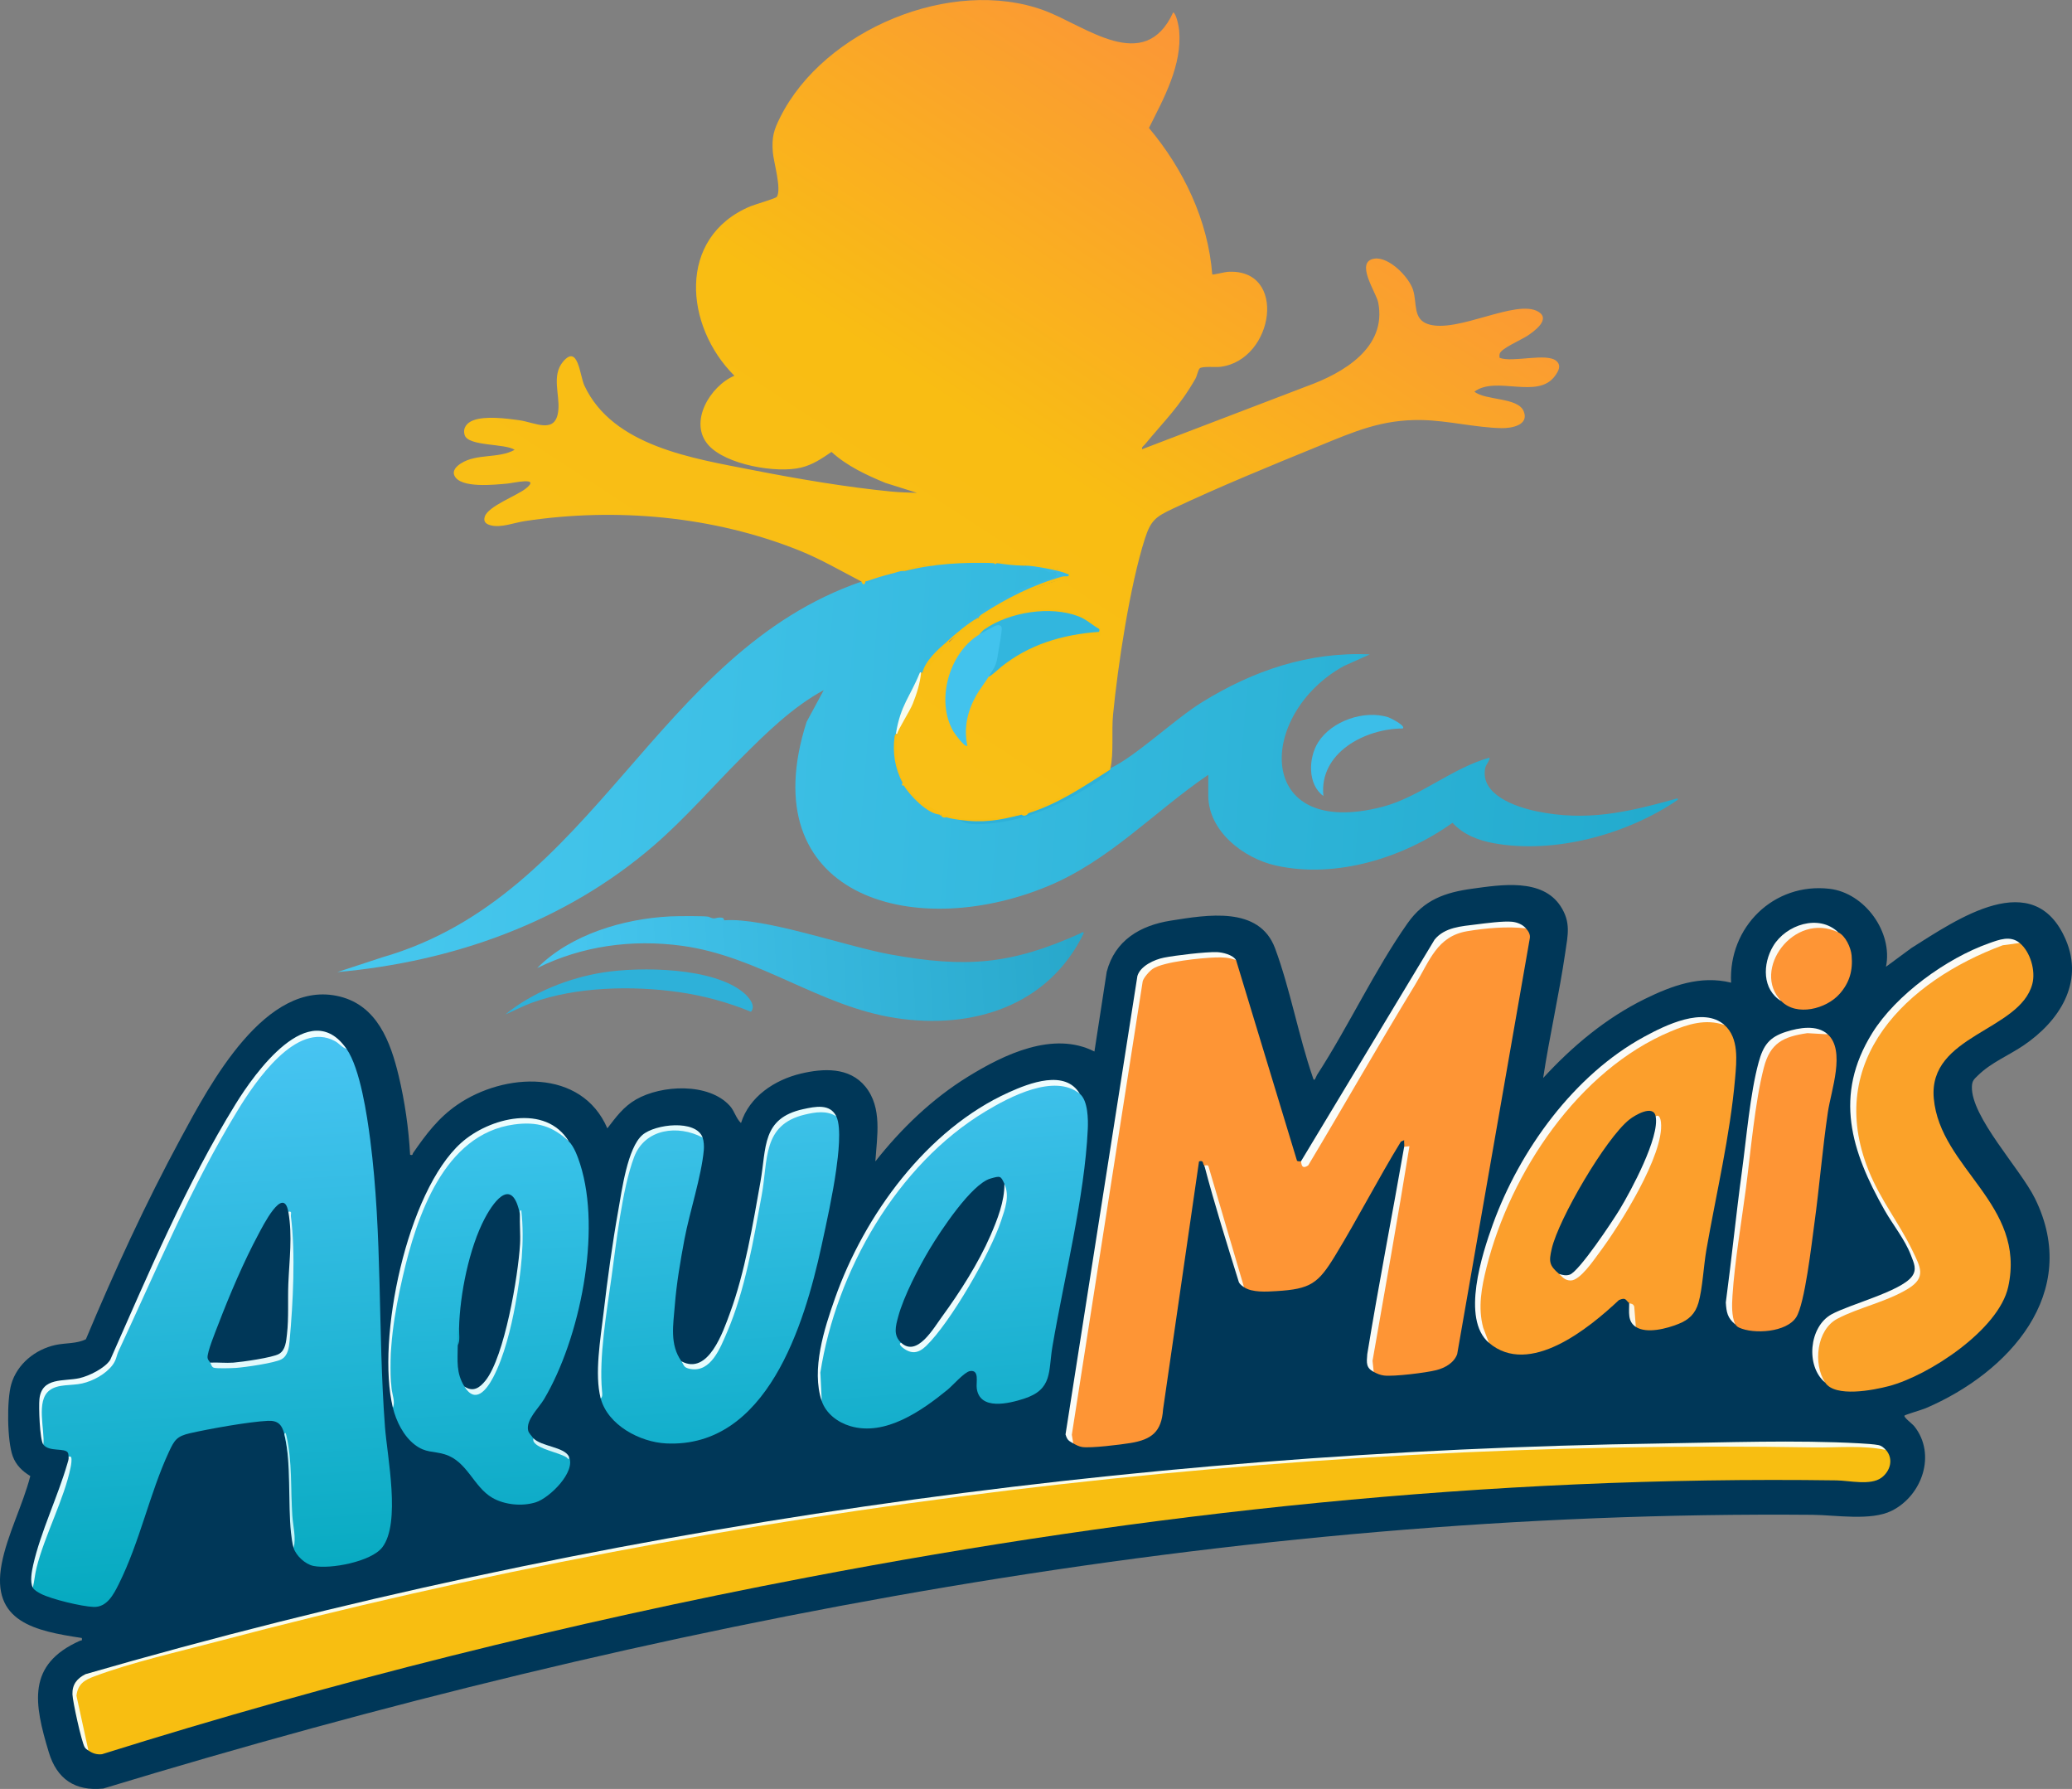 <svg xmlns="http://www.w3.org/2000/svg" xmlns:xlink="http://www.w3.org/1999/xlink" id="Camada_2" data-name="Camada 2" viewBox="0 0 832.9 718.94"><rect x="0" y="0" width="832.9" height="718.94" fill="#808080" stroke="none"/><defs><style>      .cls-1 {        fill: #ebfcfd;      }      .cls-2 {        fill: #f8be11;      }      .cls-3 {        fill: #14b0cd;      }      .cls-4 {        fill: #e6fcfd;      }      .cls-5 {        fill: url(#Gradiente_sem_nome_12);      }      .cls-6 {        fill: url(#Gradiente_sem_nome_10);      }      .cls-7 {        fill: #fafbf6;      }      .cls-8 {        fill: url(#Gradiente_sem_nome_4);      }      .cls-9 {        fill: url(#Gradiente_sem_nome_2);      }      .cls-10 {        fill: url(#Gradiente_sem_nome_8);      }      .cls-11 {        fill: url(#Gradiente_sem_nome_6);      }      .cls-12 {        fill: url(#Gradiente_sem_nome_5);      }      .cls-13 {        fill: #f9f7ee;      }      .cls-14 {        fill: #e3fbfd;      }      .cls-15 {        fill: #fafcf8;      }      .cls-16 {        fill: #42c3ed;      }      .cls-17 {        fill: #e4fbfc;      }      .cls-18 {        fill: #e1fafc;      }      .cls-19 {        fill: #f9faf5;      }      .cls-20 {        fill: #fba229;      }      .cls-21 {        fill: #fafbf8;      }      .cls-22 {        fill: #003758;      }      .cls-23 {        fill: #c1f2f7;      }      .cls-24 {        fill: #2eb1d9;      }      .cls-25 {        fill: #f9fcec;      }      .cls-26 {        fill: #3cbee8;      }      .cls-27 {        fill: #edfcfd;      }      .cls-28 {        fill: #fc9f2c;      }      .cls-29 {        fill: #eefcfd;      }      .cls-30 {        fill: #faf5e7;      }      .cls-31 {        fill: #d7f4f8;      }      .cls-32 {        fill: #2db1da;      }      .cls-33 {        fill: #32b6de;      }      .cls-34 {        fill: #e3f9fb;      }      .cls-35 {        fill: #fe9535;      }      .cls-36 {        fill: #37bae4;      }      .cls-37 {        fill: #f7fcef;      }      .cls-38 {        fill: #fafbf7;      }      .cls-39 {        fill: #fafcf7;      }      .cls-40 {        fill: #eefdfe;      }    </style><linearGradient id="Gradiente_sem_nome_4" data-name="Gradiente sem nome 4" x1="-3.5" y1="452.52" x2="501.76" y2="492.76" gradientTransform="translate(161.37 -152.54)" gradientUnits="userSpaceOnUse"><stop offset="0" stop-color="#46c7ee"></stop><stop offset="1" stop-color="#23abce"></stop></linearGradient><linearGradient id="Gradiente_sem_nome_5" data-name="Gradiente sem nome 5" x1="270.69" y1="536.37" x2="64.95" y2="547.45" gradientTransform="translate(161.37 -152.54)" gradientUnits="userSpaceOnUse"><stop offset="0" stop-color="#28a8cb"></stop><stop offset="1" stop-color="#46c6ef"></stop></linearGradient><linearGradient id="Gradiente_sem_nome_2" data-name="Gradiente sem nome 2" x1="334.57" y1="176.36" x2="160.71" y2="443.08" gradientTransform="translate(161.37 -152.54)" gradientUnits="userSpaceOnUse"><stop offset="0" stop-color="#fb9637"></stop><stop offset=".56" stop-color="#f9bd13"></stop><stop offset="1" stop-color="#f9bf16"></stop></linearGradient><linearGradient id="Gradiente_sem_nome_6" data-name="Gradiente sem nome 6" x1="-87.94" y1="573.88" x2="-74.2" y2="793.87" gradientTransform="translate(161.37 -152.54)" gradientUnits="userSpaceOnUse"><stop offset="0" stop-color="#47c4f2"></stop><stop offset="1" stop-color="#06aac0"></stop></linearGradient><linearGradient id="Gradiente_sem_nome_8" data-name="Gradiente sem nome 8" x1="216.8" y1="593.77" x2="227.9" y2="721.6" gradientTransform="translate(161.37 -152.54)" gradientUnits="userSpaceOnUse"><stop offset="0" stop-color="#3dc0ea"></stop><stop offset="1" stop-color="#15afcc"></stop></linearGradient><linearGradient id="Gradiente_sem_nome_10" data-name="Gradiente sem nome 10" x1="31.84" y1="606.45" x2="39.8" y2="756.38" gradientTransform="translate(161.37 -152.54)" gradientUnits="userSpaceOnUse"><stop offset="0" stop-color="#3bc3eb"></stop><stop offset="1" stop-color="#0facc8"></stop></linearGradient><linearGradient id="Gradiente_sem_nome_12" data-name="Gradiente sem nome 12" x1="124.34" y1="603.66" x2="132.54" y2="729.57" gradientTransform="translate(161.37 -152.54)" gradientUnits="userSpaceOnUse"><stop offset="0" stop-color="#3cc1e8"></stop><stop offset="1" stop-color="#13afcc"></stop></linearGradient></defs><g id="Camada_1-2" data-name="Camada 1"><g><g><g><path class="cls-8" d="M411.21,227.33c.27-.39.65-.25,1.06,0,4.73.72,9.24,1.8,13.54,3.22l-.03.68c-16.04,5.92-32.91,13.6-44.9,26.43.22.46.02.62-.53.53-4.18,3.54-7.73,7.62-10.64,12.24-1.08,4.92-2.93,9.61-5.55,14.07l-4.03,10.41c.33.47.1,1.07-.53,1.06-1.21.1-.77,4.72-.63,6.09,1.31,12.99,8.01,23.83,21.38,26.37,1.53-.36,3.84.4,5.32,1.06,20.78,4.59,44.63-7.56,60.66-20.22-.44-.14-.42-.31,0-.53,10.16-4.72,25.83-19.74,36.97-26.61,20.5-12.65,42.86-20.28,67.32-19.14l-10.46,4.69c-34.96,19.29-36.11,69.99,15.59,56.55,14.81-3.85,28.05-15.64,43.03-19.76.01,1.43-1.45,2.76-1.74,4.11-2.25,10.84,12.4,15.75,20.61,17.46,20.04,4.16,36.27.44,55.34-4.83.38-.11,2.09-.73,1.35.29-20.25,13.83-49.39,21.78-73.8,17.38-6.25-1.13-12.29-3.43-16.66-8.22-19.68,14.08-46.9,22.59-71.05,17.17-12.91-2.9-27.13-13.74-27.13-28.2v-8.25c-22,14.98-39.77,34.62-64.93,44.94-54.45,22.33-118.77,3.3-96.54-66.2l6.9-12.78c-12.59,6.83-23.21,17.3-33.27,27.38-11.72,11.74-22.48,24.25-35.1,35.14-35.6,30.72-80.54,46.61-127.17,50.8l18.22-5.98c85.69-24.77,109.51-122.37,192.48-150.96.39-.14,1.19.13,1.6,0,4.97-1.17,10.41-2.62,15.43-4.26.1-.47.28-.45.53,0,15.78-2.6,31.4-4.03,47.36-2.13Z"></path><path class="cls-12" d="M284.96,368.48c2.82,1.34,2.39,0,5.22.31,1.01.11.74,1.08,1,1.06,16.07-1.25,48.85,10.48,66.72,13.72,30.44,5.52,48.5,4.09,76.35-8.45.43-.19,1.12-.91,1.43-.16-14.19,29.36-44.8,38.91-75.66,34.16-30.71-4.72-54.87-24.84-85.9-29.03-20.01-2.7-40.1,0-58.19,8.96,13.4-13.52,34.67-19.82,53.45-20.77,2.14-.11,14.6-.28,15.58.19Z"></path><path class="cls-24" d="M203.16,407.68c10.74-8.85,25.46-14.68,39.26-16.87,15.04-2.38,44.71-2.12,56.77,8.37,1.92,1.67,4.77,5.07,2.68,7.42-9.19-3.78-18.97-6.45-28.83-7.87-18.63-2.69-41.57-2.24-59.37,4.3-3.62,1.33-6.98,3.14-10.51,4.65Z"></path><path class="cls-26" d="M563.91,292.76c-15.09.01-33.77,9.72-31.93,27.14-6.43-4.66-6.05-15.33-2.13-21.56,5.44-8.64,18.56-13.14,28.21-10.09.71.22,7.16,3.39,5.85,4.52Z"></path><path class="cls-36" d="M412.27,227.33c2.12-1.1,17.35,2.31,17.68,3.23.19.53.08,1.16-.48,1.33-13.02,2.61-25.43,9.27-36.36,16.72-.14.07-.39-.07-.53,0-3.61,3.27-7.51,6.28-11.71,9.04.41-1.69,2.22-3.14,3.47-4.24,7-6.2,19.14-13.66,27.71-17.52,1.92-.87,12.07-3.79,12.42-4.35,1.37-2.14-1.79-1.35-2.88-1.59-.82-.18-1.41-.89-2.18-1.01-2.41-.39-5.21.72-7.16-1.62Z"></path><path class="cls-32" d="M446.32,309.26c-.39,1.1-.33,1.29-1.32,2.14-2.32,1.98-6.93,4.63-9.69,6.27-11.84,7.07-24.72,12.39-38.75,13.4-3.12.22-8.38.53-10.9-1.59,8.46.58,16.83-.32,25.01-2.13.79-.21,1.56-.19,2.66-.53,4.09-1.84,8.23-3.72,12.43-5.65,6.81-4.08,13.66-8.05,20.56-11.91Z"></path><path class="cls-36" d="M359.59,295.96c-.1,6.42.96,12.62,3.19,18.62.18.35.33.73.53,1.06,4.15,5,8.61,8.96,14.37,11.7.18.01.36,0,.53,0,.72.27,1.42.84,2.13,1.06-.63,1.18-1.67.28-2.42.02-14.65-5.09-19.99-16.84-19.4-31.69.05-1.31-.38-1.74,1.06-.79Z"></path><path class="cls-36" d="M380.34,258.19c-3.39,3.27-7.39,8.1-9.58,12.24-.13.06-.36-.05-.53,0h-.53c1.83-4.55,4.73-7.26,8.5-10.93.64-.62,1.13-1.3,2.14-1.31Z"></path></g><g><path class="cls-36" d="M399.5,226.26c.35.01.71-.01,1.06,0,3.7.13,6.98.37,10.64,1.06-7.49.28-15.82-1.2-23.14-.53-7.9.73-16.69,2.73-24.21,2.65,11.26-3.19,23.88-4.43,35.65-3.19Z"></path><g><path class="cls-9" d="M346.29,233.71c-8.28-4.29-16.33-9.01-25.02-12.49-34.5-13.84-73.64-17.33-110.24-11.82-4.25.64-9.6,2.79-13.74,1.72-1.95-.5-3.07-1.44-2.42-3.5,1.32-4.17,12.78-8.37,16.44-11.24,6.37-4.99-5.05-2.24-7.36-2.04-4.92.43-18.88,2.05-21.28-3.2-.96-2.11.96-3.84,2.56-4.87,6.41-4.14,15.03-1.86,21.65-5.49-3.76-2.63-18.72-1.32-20.1-5.96-.85-2.84.89-4.93,3.46-5.9,4.89-1.85,13.2-.77,18.45-.05,6.46.89,14.81,5.93,15.75-4.06.6-6.32-2.77-13.85,1.86-19.42,6.11-7.35,6.77,5.59,8.59,9.52,11.42,24.53,43.96,29.34,67.64,33.99,17.8,3.5,37.72,6.89,55.74,8.64,3.36.33,6.99.41,10.37.53l-12.74-4.01c-7.7-3.18-15.43-6.78-21.65-12.44-3.92,2.67-7.53,5.15-12.22,6.29-9.9,2.41-30.14-1.13-37.2-8.97-8.26-9.17.67-23.85,10.38-27.94-20-19.84-23.23-55.62,6.41-68.08,1.82-.77,10.24-3.15,10.66-3.83,1.98-3.14-1.33-13.99-1.63-18.01-.45-6.02.38-8.79,3-14.01,17.6-35.14,68.86-56.55,106.05-42.88,16.55,6.08,40.33,26.06,51.9.77,1.29.63,2.25,5.7,2.39,7.19,1.29,13.95-6.12,27.28-12.14,39.28,13.91,16.55,23.76,37.09,25.45,58.87.21.23,5.07-.98,6.12-1.05,24.31-1.6,18.8,35.45-2.8,38.16-1.98.25-7.45-.32-8.39.65-.65.67-1.07,3.05-1.69,4.14-6.55,11.41-12.35,16.75-20.37,26.47-.49.6-1.29.86-1.06,1.86l66.4-25.38c14.37-5.21,32.08-15.4,28.5-33.6-.79-3.99-9.6-16.48-1.48-17.61,5.8-.81,13.88,7.38,15.51,12.63s-.14,11.67,5.99,13.69c11.75,3.87,35.5-10.33,44.36-4.98,5.09,3.07-1.73,7.9-4.48,9.72-2.28,1.5-10.32,4.97-11.03,7.07-.19.55-.17,1.17-.08,1.73,5.19,2.06,19.05-2.2,22.89,1.32,2.03,1.86.75,4.04-.57,5.89-6.93,9.72-23.69-.17-32.44,6.39,4.36,3.59,17.48,2.22,19.8,7.85s-4.91,6.9-8.92,6.81c-10.56-.23-21.3-3.01-31.88-3.25-16.16-.35-27.27,4.63-41.68,10.51-18.96,7.73-40.03,16.38-58.47,25.07-6.92,3.26-8.94,4.69-11.31,12.1-6.01,18.76-10.86,50.83-12.8,70.73-.65,6.63.34,15.67-1.07,21.54-10.21,7.25-21.07,13.06-32.59,17.44l-.4.65c-.5.88-2.03,1.35-2.66.53-10.6,2.17-21.88,3.75-32.46,0-.1.48-.28.46-.53,0-5.89-2.78-10.21-6.75-14.37-11.7-.82.19-.97-.32-.53-1.06-2.45-5.99-3.93-13.48-2.13-19.69l-.11-.68c3.52-7.74,6.75-15.68,9.69-23.8.13-.47.3-.46.53,0,5.82-8.26,12.88-15.2,21.18-20.8l.63-1.01c.15-.47.33-.46.53,0,11-8.37,22.86-12.58,35.81-16.63.17-.05.89-.49.98-.58.28-.29-.41-1.33-.51-1.36-5.15-1.9-12.42-2.87-17.87-2.93-3.42-1.14-7.07-1.42-10.96-.83-.23.54-.62.42-1.06,0-13.31-.87-26.67.26-40.07,3.39l-.9.86c-3.34,1.28-7.1,2.67-10.64,3.19-.3,1.49-1.14,1.4-1.6,0Z"></path><g><g><path class="cls-16" d="M397.37,272.02c-1.58,2.56-3.52,4.91-4.98,7.52-3.51,6.27-5.06,12.97-3.53,20.14-.91,1.02-5.24-5.07-5.65-5.78-7.19-12.43-1.63-31.63,10.44-38.9,1.02-.89,2.13-1.65,3.29-2.36,6.26-3.79,7.08-2.99,6.37,3.89-.56,5.5-1.27,11.95-5.94,15.5Z"></path><path class="cls-33" d="M395.77,252.87c10.19-7.61,25.23-9.67,37.37-5.88,2.83.88,9.76,4.27,9.06,7.6-14.58.16-28.35,5.4-40.05,13.7-1.57,1.28-3.21,2.93-4.79,3.72,2.84-4.58,3.05-4.31,3.89-9.68.27-1.75,1.7-9.19,1.39-10.19-.33-1.05-1.35-.97-2.21-.76-.77.19-5.73,2.97-6.79,3.61.53-.57,1.57-1.75,2.13-2.13Z"></path><path class="cls-2" d="M395.77,252.87c.26-1.01.43-1.18,1.29-1.69,11.44-6.75,29.94-9.65,41.98-1.94,3.07,1.96,3.78,2.48,3.55,6.29h-7.72c-7.16,0-23.41,6.78-29.36,10.81-.81.55-.98,2.66-3.37,1.95,11.4-9.34,25.03-13.3,39.64-14.36l.26-1.06c-2.94-1.6-5.19-3.9-8.43-5.15-11.41-4.41-27.78-1.73-37.86,5.14Z"></path><path class="cls-2" d="M446.32,308.73c-.04.18.05.38,0,.53-10.7,6.8-20.71,13.73-32.99,17.56l-.79-1.06c12.7-2.57,22.64-11.86,33.78-17.03Z"></path><path class="cls-2" d="M399.5,226.26c-11.89-.34-24.2.24-35.65,3.19-.18,0-.36,0-.53,0-1.76.95-3.36,1.3-4.79,1.06,0-1.5.64-1.46,1.85-1.61,12.02-1.57,22.1-3.67,34.57-3.72,1.08,0,3.53.54,4.55,1.08Z"></path></g><g><path class="cls-2" d="M400.56,226.26c2.41-.69,6.88-.9,9.35-.57.99.13.7.99,1.13,1.09,1.73.41,4.43-.28,6.31-.02,2.23.31,5.85,1.54,8.1,2.01,1.63.34,3.38.04,4.9.95l-.07,2.32c-5.07,1.13-9.95,2.7-14.74,4.67-7.86,3.22-15.14,7.99-22.43,11.89.38-.78.92-1.33,1.65-1.8,9.89-6.43,20.86-11.93,32.27-15.09.67-.19,2.13-.03,2.26-.13,1.09-.81-.42-.93-.76-1.11-2.23-1.16-13.63-3.26-16.27-3.15-.35.01-.71-.01-1.06,0-3.63-.11-7.18-.47-10.64-1.06Z"></path><path class="cls-37" d="M360.66,294.9c-.15.46-.33.46-.53,0,1.86-11.59,5.68-14.78,9.58-24.47.16-.37.33-.36.53,0-.41,4.25-1.75,8.43-3.32,12.38-1.15,2.92-5.96,10.39-6.26,12.09Z"></path><path class="cls-2" d="M410.67,327.35c-8.88,2.37-15.66,3.47-25.01,2.13-1.69-.24-3.72-.55-5.32-1.06-.87.4-2.05-.08-2.13-1.06,3.26.08,4.93,1.16,7.75,1.56,5.12.72,15.63.04,20.68-1.05,1.31-.28,2.48-1.99,4.02-.51Z"></path><path class="cls-2" d="M360.66,294.9c-.6,3.38.41,8.36.03,11.94l2.1,7.74c-3.06-5.95-4.05-11.97-3.19-18.62.06-.5.51-.91.53-1.06h.53Z"></path><path class="cls-2" d="M377.68,327.35c-4.84-.3-11.99-7.65-14.37-11.7,2.44,1.17,3.95,3.99,6.13,5.84s4.14,2.74,6.56,4.08c.83.46,1.78.43,1.67,1.79Z"></path><path class="cls-2" d="M392.58,248.61c.34,1.54-.22,1.3-.98,1.93-2.9,2.43-7.59,5.1-10.09,7.19-.09.07.31.82-.06,1.24-1.53,1.74-9.6,10.91-10.68,11.44,1.09-4.67,5.82-9.09,9.58-12.24.18-.17.35-.36.53-.53,2.49-2.34,8.8-7.61,11.71-9.04Z"></path><path class="cls-36" d="M363.32,229.46c-2.09,2.17-6.3,2.01-9.16,2.81-1.49.42-3.45,1.43-4.96,1.96-.96.34-1.39,1.12-1.31-.51,3.56-1.18,6.97-2.34,10.64-3.19,1.63-.38,3.04-1.14,4.79-1.06Z"></path></g></g></g></g></g><g><path class="cls-22" d="M620.32,433.22c11.71-12.75,25.22-24.08,40.86-31.76,10.88-5.34,22.4-9.6,34.68-6.55-1.1-22.25,17.08-40.34,39.59-37.72,14.16,1.65,25.54,17.46,22.67,31.33l10.26-7.56c18.14-11.39,49.23-33.18,62.03-3.26,7.44,17.39-2.8,32.82-17,42.44-6,4.06-13.01,6.85-18.29,12.03-1.57,1.53-2.37,2.09-2.46,4.5-.41,12.16,19.46,33.03,25.34,44.94,18.81,38.04-10.62,70.1-43.94,84.33-1.47.63-8.23,2.59-8.49,2.95-.47.64,3.18,3.34,3.94,4.3,8.95,11.28,3.15,27.85-9.06,33.94-8.38,4.18-22.53,1.72-31.84,1.64-233.18-2.02-465.18,42.57-687.09,110-11.35,1.17-18.65-3.82-21.89-14.53-5.94-19.65-8.96-35.3,12.51-44.86.64-.28.96.25.75-1.11-18.57-2.82-36.67-6.33-32.21-29.81,2.21-11.63,8.54-23.72,11.5-35.28-3.19-1.92-5.75-4.38-7.06-7.96-2.25-6.16-2.45-22.56-.58-28.98,2.37-8.12,9.66-13.97,17.79-15.73,4.07-.88,8.42-.42,12.2-2.3,11.51-27.5,23.99-54.65,38.18-80.87,11.52-21.28,34.07-64.32,63.95-56.84,14.99,3.75,20.33,18.24,23.58,31.76,2.47,10.29,4.04,21.24,4.62,31.82,1.27.3.86-.23,1.18-.69,5.15-7.48,10.19-14.19,17.8-19.42,18.85-12.96,49.9-14.66,60.3,9.48,3.49-4.52,6.43-8.66,11.54-11.6,10.26-5.89,29.19-6.83,37.68,2.54,1.94,2.14,2.46,5.01,4.51,6.93,3.34-10.63,13.55-17.36,24.04-19.86,9.06-2.15,19.51-2.7,25.97,5.24,6.88,8.47,4.64,20.05,4,30.04,10.39-13.22,22.87-25.2,37.24-34.06,14.41-8.89,34.27-18.52,50.82-10.1l4.94-32.04c3.29-12.64,13.45-18.62,25.73-20.56,14.54-2.29,35.56-6.03,41.94,11.12,6.08,16.36,9.43,35.23,15.18,51.87.61,2.39,1.24-.28,1.69-.98,12.61-19.43,23.26-42.35,36.41-60.98,6.64-9.41,14.99-12.36,26.03-13.87,11.53-1.58,28.09-4.3,35.48,7.07,4.2,6.46,2.9,11.54,1.87,18.57-2.47,16.86-6.33,33.58-8.89,50.43Z"></path><g><path class="cls-20" d="M811.86,378.96c4.33,3.57,6.5,11.2,5.08,16.52-5.08,18.93-41.88,20.45-39.6,45.93,2.53,28.22,37.27,42.54,29.91,75.79-3.8,17.16-31.77,35.57-47.95,39.84-6.12,1.61-21.64,4.71-25.65-1.45-7.21-8.6-3.98-23.68,6.82-27.75,8.29-3.03,16.44-6.35,24.45-9.96,4.74-2.49,7.07-4.88,5.29-10.18-1.25-3.73-3.25-7.36-5.23-10.89-12.6-19.4-24.15-40.04-18.2-63.79,6.36-25.36,29.52-42,52.31-51.92,4.12-1.79,8.39-3.65,12.77-2.14Z"></path><path class="cls-35" d="M734.71,415.67c7.27,6.54,1.35,22.56.07,31.2-2.22,14.97-3.4,30.09-5.47,45.07-1.07,7.77-3.78,31.94-7.27,37.42-3.88,6.09-17.06,6.93-23,4.16-1.04-.49-1.04-.91-1.58-1.34-2.19-2.63-2.41-5.69-2.25-8.97,2.86-29.08,6.88-58.23,11.13-87.1.74-16.15,13.19-25.7,28.36-20.44Z"></path><g><path class="cls-2" d="M758.12,582.72c3.15,3.59,1.76,8.52-1.86,11.17-4.37,3.19-12.88,1.11-18.06,1.04-139.62-1.96-277.03,12.88-413.83,39.02-95.6,18.26-190.61,41.92-283.37,71.03-2.04.25-3.84-.34-5.44-1.49-.4-.46-.74-1.01-.99-1.66-1.24-3.2-4.74-17.77-4.6-20.91.2-4.34,3.09-6.6,6.9-7.85,31.27-10.23,66.1-18.64,99.26-26.43,201.16-47.27,408.5-70.32,613.76-65.72,3-.09,5.74.51,8.23,1.8Z"></path><path class="cls-25" d="M758.12,582.72c-9.29-1.99-19.43-.88-29.02-1.04-212.31-3.66-436.27,23.65-641.41,77.92-15.65,4.14-34.85,8.48-49.76,14.09-4.02,1.51-6.59,3.02-7.2,7.75l4.81,22.06c-.64-.46-1.07-.63-1.52-1.39-1.26-2.12-4.81-18.37-4.9-21.21-.12-3.92,1.81-6.37,5.25-8.09,205.12-59.3,419.19-89.57,633.04-92.71,26.2-.39,54.16-1.49,80.34-.04,1.9.1,5.62.34,7.3.68,1.31.26,2.2,1.03,3.05,2.01Z"></path></g><path class="cls-35" d="M738.97,374.7c2.83,1.36,5.04,6,5.34,9.29.55,6.04-.82,10.9-4.83,15.43-5.37,6.08-17.25,9.13-23.39,2.94-15.2-13.25,6.91-38.75,22.88-27.67Z"></path><path class="cls-7" d="M811.86,378.96l-6.8.92c-38.6,14.34-71.7,46.22-53.95,90.43,4.81,11.97,12.23,21.1,17.5,31.98,3.37,6.95,5.87,11.05-1.62,15.63-8.69,5.31-19.88,7.56-28.39,12.04-8.41,4.42-9.83,18.15-4.95,25.64-7.87-6.55-6.51-22.41,2.63-27.43,7.24-3.97,27.68-9.17,32.23-15.13,2.2-2.88.83-5.47-.39-8.67-2.42-6.33-7.26-12.19-10.61-18.12-13.42-23.72-20.46-46.03-4.92-71.07,9.55-15.39,29.88-30.07,46.91-36.09,4.11-1.45,8.58-3.25,12.37-.13Z"></path><path class="cls-38" d="M734.71,415.67l-8.18-.47c-9.7,1.41-14.95,3.94-17.51,13.88-3.6,13.93-5.29,33.93-7.22,48.64-1.8,13.68-4.52,29.51-5.38,43.03-.24,3.72-.38,8.01,1.06,11.43-3.05-2.48-3.51-4.84-3.74-8.75,2.35-17.51,4.09-35.12,6.47-52.63,1.8-13.22,3.3-31.38,6.71-43.83,1.86-6.81,4.23-10.17,11.08-12.33,5.18-1.63,12.29-2.96,16.73,1.03Z"></path><path class="cls-19" d="M738.97,374.7c-17.89-8.58-35.18,15.29-22.88,27.67-7.79-4.66-7.61-15-3.3-22.18,5.16-8.59,18.4-13.02,26.18-5.48Z"></path><g><path class="cls-35" d="M613.4,373.1c.97,1.11,1.79,2.34,1.56,3.9l-29.2,167.18c-1.24,3.53-4.95,5.58-8.44,6.46-4.1,1.04-17.05,2.64-20.99,2.15-1.52-.19-2.79-.74-4.13-1.46-1.2-1.22-1.49-2.82-1.52-4.54l13.67-79.15c1.81-2.97,1.99-5.18.09-6.76.14-.79-.09-1.82,0-2.66l-1.3.56c-9.22,15.04-17.29,30.84-26.47,45.89-6.8,11.13-9.81,13.38-23.58,14.2-3.96.24-9.76.64-13.03-1.59l-1.38-2.16-13.62-46.12c-.06.84-.71.23-.96-.66-.82-.31.07-2.24-2.12-1.6l-14.45,99.68c-.61,8.99-4.6,12.11-13.11,13.5-3.95.65-15.98,2.14-19.41,1.61-1.28-.2-2.47-.84-3.59-1.47-1.12-1.12-1.82-2.51-1.54-4.14l28.44-181.83c2.24-5.56,6.65-7.02,12.05-8.21,7.74-1.7,19.44-3.83,26.51-.02l24.49,80.62c.48.37,1.5.17,1.59.25.83-.34,1.29.06,1.36,1.21l.79-.29c16.43-27.77,32.6-55.25,48.52-82.44,3.68-6.45,8.51-10.66,15.99-12.03,7.37-1.35,16.77-2.71,23.8-.08Z"></path><path class="cls-39" d="M496.87,385.87c-2.78-1.1-5.29-1.18-8.27-1.09-5.57.18-20.94,1.68-25.22,4.58-1.32.89-3.63,3.48-4.04,5l-28.49,182.23.57,3.47c-1.8-1.01-2.42-1.3-3.1-3.6l28.89-184.23c1.19-4.05,6.86-6.63,10.71-7.38,4.65-.91,16.71-2.36,21.23-2.21,2.3.08,6.5,1.07,7.71,3.23Z"></path><path class="cls-15" d="M613.4,373.1c-7.36-.9-16.27-.11-23.61,1.13-12.19,2.06-15.06,11.89-20.98,21.58-14.62,23.97-28.49,48.44-42.93,72.52-3.03,2.09-2.68-1.36-2.93-1.6l53.73-89.13c4.1-5,10.8-5.35,16.78-6.1,3.66-.46,10.99-1.43,14.36-1.07,2.12.23,4.18,1.07,5.58,2.66Z"></path><path class="cls-7" d="M564.44,460.89l2.13-.26c-4.66,28.77-9.81,57.53-14.84,86.25l.47,4.45c-3.12-1.66-2.87-3.61-2.59-7.11,4.54-27.83,10-55.64,14.83-83.33Z"></path><path class="cls-13" d="M484.1,468.34c.37.14,1.3-.35,1.66.31l14.31,48.64c-.8-.55-1.57-1.05-2.05-1.94-4.85-15.58-9.76-31.21-13.91-47.01Z"></path></g><g><path class="cls-11" d="M139.31,421.52c5.49,7.93,8.24,26.72,9.51,36.51,4.96,38.28,3.04,77.02,5.93,115.38.91,12.12,6.43,38.63-1.07,48.42-4.42,5.77-20.86,8.89-27.7,7.48-3.27-.67-6.95-4.08-7.95-7.21l-1.02-13.01c.33-11.37-.57-22.29-2.7-32.75-.99-3.84-2.6-5.54-6.67-5.34-7.68.38-23.48,3.21-31.22,4.97-5.33,1.21-6.29,2.72-8.5,7.46-7.77,16.7-11.65,36.08-20.2,53.22-2.07,4.14-4.71,9.29-10.05,9.14-4.69-.14-17.14-3.12-21.29-5.31-1-.53-2.64-1.42-3.17-2.42.07-6.69,1.48-13.27,4.23-19.73,4.86-11.16,8.35-21.81,10.47-31.97l-.33-.97c-.09-.12.02-1.01-.28-1.56-1.13-2.07-7.5-.26-9.83-3.23-.82-5.85-1.55-11.91-.89-17.84.51-4.53,4.47-6.54,8.63-6.99,7.46-.18,14.88-2.09,19.64-8.31,15.77-36.25,32.18-72.51,52.76-106.38,7.81-12.85,26.93-36.18,41.71-19.56Z"></path><g><path class="cls-22" d="M115.9,486.96l.63.9c1.29,14.99.52,30.16-.26,45.18-.11,2.16-.29,4.66-.66,6.74-.32,1.82-.74,3.7-2.34,4.86-3.82,2.77-22.73,4.84-27.44,3.95-.57-.11-.99-.55-1.33-.98-.35-.62-.94-1.06-1.06-1.89-.3-2.14,3.36-11.01,4.38-13.67,4.42-11.55,10.24-25.21,16.08-36.06,1.67-3.11,10.05-19.87,11.98-9.03Z"></path><g><path class="cls-40" d="M139.31,421.52c-1.82-.52-2.91-2.17-4.62-3.1-15.52-8.46-32.3,16.59-39.11,27.75-18.91,30.97-32.64,64.06-47.92,96.8-.86,1.84-.83,3.48-2.4,5.58-2.75,3.66-7.82,6.44-12.26,7.43s-9.67.11-13.15,2.81c-5.47,4.23-1.8,15.79-2.4,21.81-1.52-1.94-1.91-15.41-1.6-18.36.96-8.92,9.84-6.99,16.08-8.39,3.87-.87,10.17-3.96,12.36-7.32,15.32-34.6,30.52-70.57,50.41-102.82,7.6-12.33,29.76-43.6,44.59-22.19Z"></path><path class="cls-17" d="M27.57,585.38s.91-.22,1.07.35c.27,1-.03,2.85-.25,3.93-2.48,12.58-10.52,27.51-13.73,40.53-.65,2.65-.84,5.23-1.46,7.85-1.25-2.36-.43-6.59.15-9.16,2.98-13.18,9.85-27.37,13.7-40.58.28-.97.66-1.89.52-2.94Z"></path><path class="cls-23" d="M118.03,622.09c-.53-1.66-.87-4.33-1.06-6.13-1.26-11.76.12-28.79-2.67-39.63.52-1.34.82.62.9.96,2.26,9.64,1.66,21.69,2.3,31.75.26,4.08,1.62,9.14.53,13.04Z"></path><path class="cls-34" d="M115.9,486.96c1.72-.3.91.87,1.04,1.86,1.89,14.84.85,34.94-.52,50-.24,2.68-.67,5.98-3.22,7.42-2.71,1.53-14.83,3.25-18.32,3.49-1.67.11-7.78.31-8.95-.08-.89-.3-1.03-1.36-1.42-2.04,3.05-.16,6.27.23,9.3,0,3.47-.27,15.67-1.99,18.32-3.49s2.9-5.06,3.23-7.95c.75-6.64.28-13.56.54-20.21.39-9.59,1.72-19.34,0-29Z"></path></g></g></g><g><path class="cls-10" d="M434.08,439.61c3.24,2.67,3.37,10.2,3.19,14.09-1.26,27.32-9.54,59.98-14.21,87.41-1.71,10.05.21,17.24-11.45,21-5.96,1.92-17.78,4.87-18.98-4.18-.32-2.45,1.17-7.55-2.73-6.92-2.23.36-6.99,5.86-9.02,7.51-10.37,8.45-25.01,18.77-39.09,14.6-5-1.48-9.74-5-11.47-10.08-3.64-20.3,6.36-45.14,16.07-63.31,13.11-24.52,33.93-48.12,59.38-59.52,8.45-3.79,21.02-8.74,28.3-.61Z"></path><path class="cls-29" d="M434.08,439.61c-10.2-8.41-28.34,1.26-37.93,7.03-35.68,21.46-60.03,64.36-66.38,104.94l.55,11.46c-4.29-12.63,1.02-29.09,5.31-41.24,11.81-33.45,36.89-67.92,69.88-82.81,8.26-3.73,22.73-9.35,28.56.63Z"></path><path class="cls-22" d="M403.76,475.79c1.13,5.77-.97,11.79-3.12,17.13-5.93,14.69-15.21,29.74-24.82,42.11-3.23,4.15-9.29,11.08-13.56,4.61-3.3-3.03-2.21-6.74-1.2-10.51,2.16-8.1,8.31-19.93,12.68-27.22s16.79-26.1,24.4-28.27c4.03-1.15,4.13-1.15,5.62,2.16Z"></path><path class="cls-27" d="M362.25,539.63c6.41,5.89,13.03-5.89,16.4-10.47,7.1-9.68,14.72-21.64,19.5-32.64,2.78-6.39,5.66-13.72,5.6-20.73,2.19,4.84.31,9.88-1.35,14.87-4.32,13-20.35,40.8-30.1,50.24-3.13,3.03-6.03,3.43-9.54.61-.45-.36-1.72-1.5-.51-1.88Z"></path></g><g><path class="cls-28" d="M693.21,411.94c5.89,5.25,4.87,14.37,4.25,21.54-2,22.93-7.57,46.13-11.53,68.81-1.1,6.3-1.55,15.66-3.19,21.28-1.3,4.45-3.83,6.8-8.01,8.48-4.65,1.87-12.8,4.05-17.17,1.19l-1.21-2.74c.07-2.7-.41-4.98-1.45-6.84-1.5-1.14-1.24-2.45-4.12-1.19-11.94,11.23-36.02,31.03-52.28,17.15-8.47-11.92-2.83-30.08,1.73-42.98,12.74-36.06,38.65-71.32,75.43-84.86,5.72-2.11,12.06-3.11,17.55.16Z"></path><path class="cls-21" d="M693.21,411.94c-7.55-2.61-14.64-.37-21.64,2.57-37.05,15.52-64.42,56.7-73.98,94.68-2.02,8.04-3.6,16.25-1.35,24.46l2.27,5.98c-11.23-9.59-2.71-35.78,1.59-47.63,10.8-29.79,32.65-60.04,60.84-75.36,8.54-4.64,23.84-12.22,32.28-4.7Z"></path><path class="cls-30" d="M657.56,533.25c-3.41-2.24-2.63-5.99-2.66-9.58.48.37,1.62.06,2.03,1.43l.64,8.14Z"></path><path class="cls-22" d="M665.54,448.65c.51,0,.85.17.89.63,1.06,10.45-9.23,28.52-14.67,37.7-3.88,6.54-12.29,19.6-17.73,24.31-2.84,2.45-3.95,2.98-7.32.67-3.99-3.44-4.14-4.95-2.94-10.13,2.76-11.95,21.62-44.24,31.14-51.86,2.25-1.8,9.69-6.23,10.65-1.32Z"></path><path class="cls-21" d="M665.54,448.65c1.58-1.08,2.01,1.35,2.13,2.38,1.4,12.99-16.79,41.72-24.78,52.37-2.22,2.95-7.78,11.33-11.61,11.2-2.37-.08-3.19-1.44-4.58-2.64,1.48.47,2.75.78,4.28.3,3.76-1.19,17.41-21.77,20.09-26.2,4.6-7.62,16.12-28.99,14.47-37.41Z"></path></g><g><path class="cls-6" d="M228.7,458.76c2.06,1.97,3.61,6.27,4.5,9.06,8.7,27.14-.09,70.24-14.52,94.51-2.12,3.57-7.33,8.28-6.38,12.56.26,1.17,1.39,2.05,2.03,3.05.5,1.23,1.41,2.03,2.6,2.58l9.04,3.39c1.78,1.4,2.69,1.89,2.72,1.48,2.95,6.11-7.79,16.61-13.31,18.35s-12.54,1.01-17.39-1.76c-7.65-4.37-10.13-14.76-19.2-17.51-4.74-1.44-7.63-.47-12.08-3.89s-7.42-9.29-8.79-14.88c-3.53-28.4,2.26-65.49,16.81-90.85,10.99-19.16,35.83-35.01,53.96-16.09Z"></path><g><path class="cls-22" d="M209.01,488.02c1.5,17.67-1.7,37.51-7.17,54.46-1.83,5.69-7.39,21.99-15.18,14.7-3.38-5.51-2.69-10.25-2.66-16.49l.53-6.92c.31-13.44,4.02-32.21,10.36-44.17,4.34-8.18,11.25-16.19,14.11-1.59Z"></path><g><path class="cls-1" d="M228.7,458.76c-6.52-6.25-12.87-8.11-22.03-6.86-28.36,3.87-39.23,37.21-44.76,61.12-3.34,14.45-5.99,30.1-4.51,44.96.23,2.32,1.57,5.58.53,7.72-6.73-27.49,5.64-86.83,27.42-106.39,11.29-10.15,34.01-15.93,43.35-.55Z"></path><path class="cls-31" d="M228.7,585.38c.07,1.97-.31.71-1.05.25-3.31-2.03-11.13-3.17-13.04-6.13-.41-.63-.18-1.43-.27-1.57,3.2,3.42,12.45,3.49,14.37,7.45Z"></path><path class="cls-18" d="M186.67,557.19c3.53,2.4,6.2.52,8.51-2.39,7.65-9.62,13.14-42.19,13.86-54.78.23-3.97-.21-8.02-.02-11.99.03-.59-.37-1.73.53-1.59,1.43,12.41-.14,25.51-2.38,37.78-1.69,9.28-4.54,21.04-8.95,29.36-2.71,5.11-7.16,10.77-11.55,3.61Z"></path><path class="cls-3" d="M184.01,540.69c0-2.19-.45-5.15.53-6.92-.05,2.21.48,5.13-.53,6.92Z"></path></g></g></g><g><path class="cls-5" d="M336.18,448.65c2.2,4.62.7,16.11-.05,21.5-1.34,9.63-3.85,21.16-5.95,30.76-6.85,31.44-21.92,81.11-62.4,79.17-10.47-.5-23.45-7.31-26.31-18.11-.68-8.24-.27-16.21.52-24.61,2.04-21.72,5.83-43.83,9.94-65.21,1.33-15.97,17.75-24.72,30.51-14.99.48,1.32.61,3.56.48,4.99-.97,10.68-5.7,24.83-7.78,35.86-1.63,8.68-3.17,17.64-3.87,26.45-.64,8-2.13,15.9,2.66,22.61,7.31,6.5,13.57-2.56,16.24-9.05,10.05-24.42,14.48-50.11,18.01-75.87,1.47-10.17,9.7-15.1,19.38-16.07,3.32-.33,6.33-.22,8.63,2.57Z"></path><path class="cls-4" d="M336.18,448.65c-3.86-2.47-8.42-1.73-12.68-.71-17.11,4.07-14.72,18.14-17.28,32.2-3.29,18.05-6.68,38.37-13.95,55.22-2.7,6.26-6.48,16.31-14.76,14.79-2.85-.53-2.43-1.44-3.58-3.06,10.81,5.76,16.74-11.9,19.55-19.55,5.98-16.28,9.17-35.56,12.22-52.69,2.43-13.62.44-25.46,17.18-29.11,4.81-1.05,10.8-2.32,13.31,2.93Z"></path><path class="cls-14" d="M282.44,457.17c-9.84-5.25-23.21-3.67-27.55,7.84-4.8,12.73-7.16,34.46-9.09,48.37-1.94,13.99-5.07,31.9-3.8,45.69.08.86.32,2.38-.53,2.91-2.58-9.73-.05-24.12,1.13-34.25,1.58-13.62,3.54-27.91,5.95-41.4,1.42-7.93,3.68-25.02,9.69-30.22,5.1-4.41,21.54-6.3,24.2,1.05Z"></path></g></g></g></g></g></svg>
